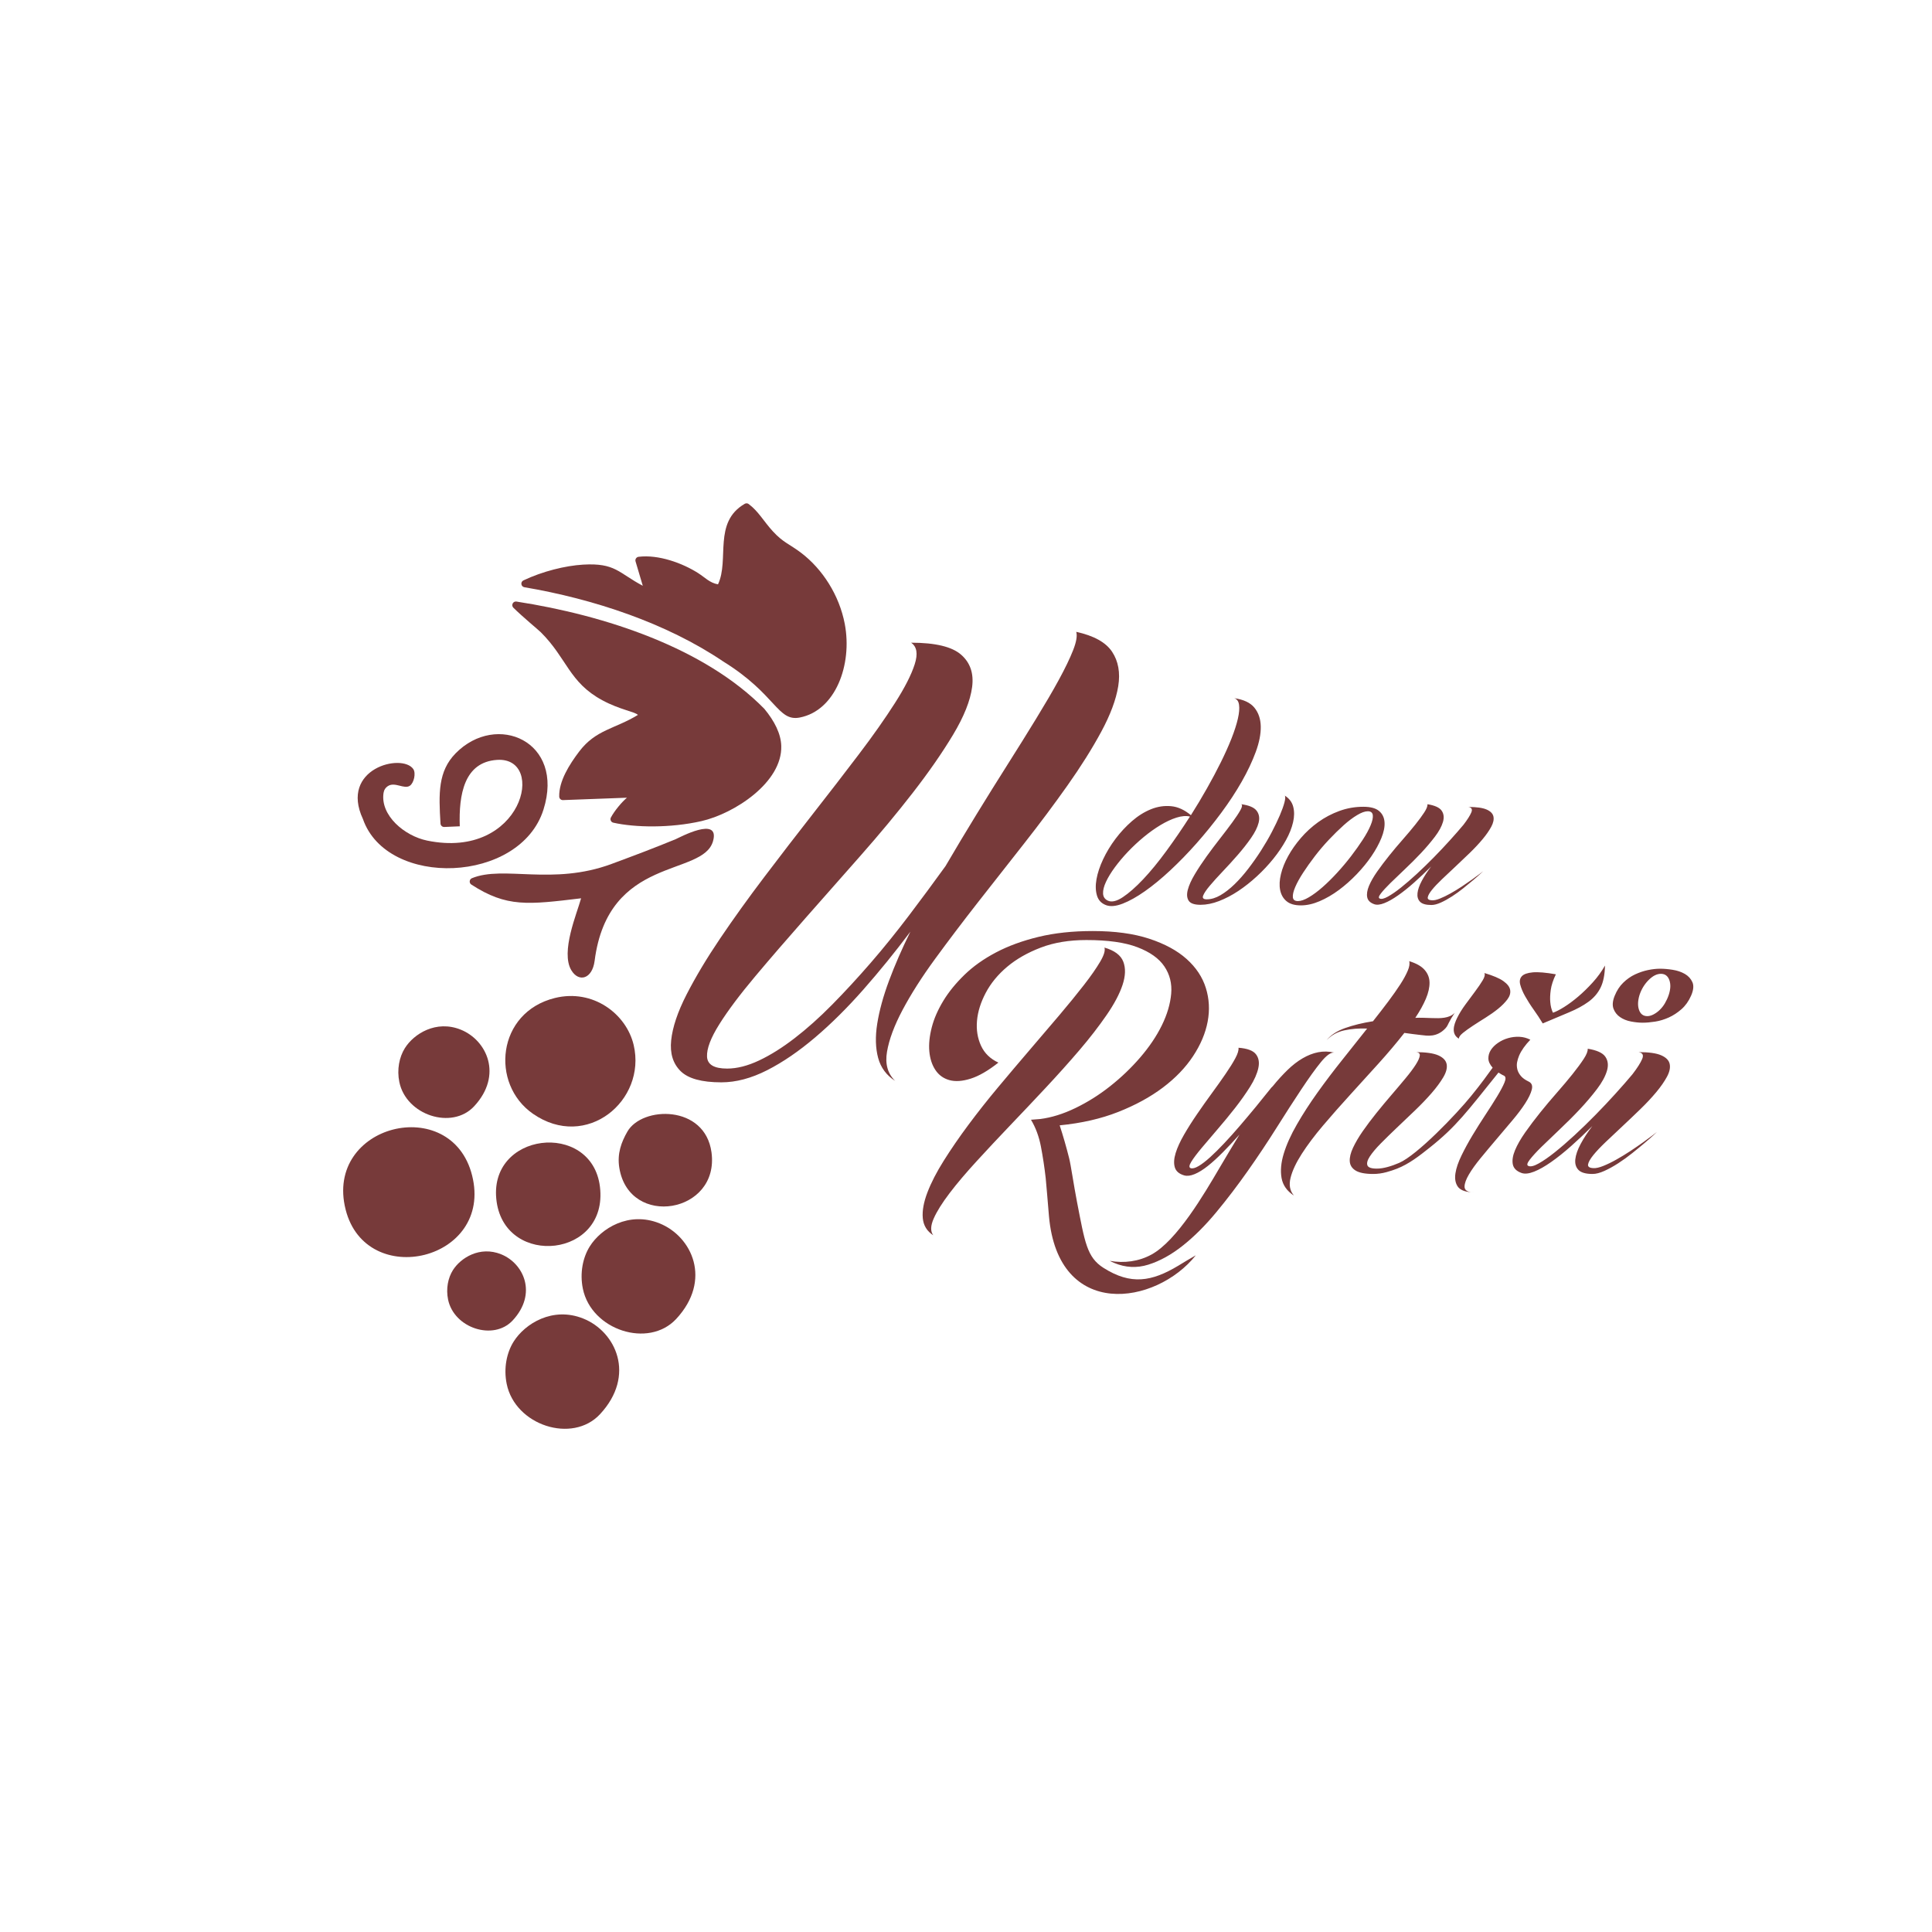 <?xml version="1.0" encoding="UTF-8" standalone="no"?><svg xmlns="http://www.w3.org/2000/svg" xmlns:xlink="http://www.w3.org/1999/xlink" fill="#000000" height="1080" viewBox="0 0 1080 1080" width="1080"><g><g><g><path d="M 206.097 210.163 C 210.091 182.536 253.106 186.784 249.507 216.529 C 246.104 244.65 201.837 239.639 206.097 210.163" fill="#773a3a" fill-rule="evenodd" transform="matrix(1.33 0 0 -1.33 3.53 951.432)" vector-effect="non-scaling-stroke"/></g><g><path d="M 230.546 295.756 C 206.177 289.736 203.291 259.638 221.319 247.107 C 243.819 231.467 269.142 252.682 263.671 275.986 C 260.591 289.1 246.559 299.711 230.546 295.756" fill="#773a3a" fill-rule="evenodd" transform="matrix(1.33 0 0 -1.33 3.547 951.243)" vector-effect="non-scaling-stroke"/></g><g><path d="M 257.536 224.427 C 261.724 198.971 299.743 205.318 296.274 230.986 C 293.552 251.127 267.092 250.479 260.921 239.712 C 258.443 235.389 256.53 230.537 257.536 224.427" fill="#773a3a" fill-rule="evenodd" transform="matrix(1.33 0 0 -1.33 3.69 951.388)" vector-effect="non-scaling-stroke"/></g><g><path d="M 196.745 250.258 C 208.9 263.34 202.104 278.044 191.113 282.467 C 180.776 286.626 171.435 280.738 167.649 274.719 C 165.281 270.956 164.225 265.709 165.304 260.451 C 168.166 246.5 187.416 240.219 196.745 250.258" fill="#773a3a" fill-rule="evenodd" transform="matrix(1.33 0 0 -1.33 3.377 951.258)" vector-effect="non-scaling-stroke"/></g><g><path d="M 212.897 160.471 C 223.394 171.768 217.525 184.467 208.033 188.287 C 199.106 191.879 191.038 186.794 187.769 181.596 C 185.724 178.345 184.812 173.814 185.744 169.273 C 188.215 157.224 204.84 151.8 212.897 160.471" fill="#773a3a" fill-rule="evenodd" transform="matrix(1.33 0 0 -1.33 3.433 951.564)" vector-effect="non-scaling-stroke"/></g><g><path d="M 281.464 161.086 C 296.629 177.408 288.15 195.755 274.437 201.273 C 261.539 206.462 249.885 199.116 245.16 191.606 C 242.206 186.91 240.89 180.363 242.235 173.803 C 245.805 156.397 269.824 148.56 281.464 161.086" fill="#773a3a" fill-rule="evenodd" transform="matrix(1.33 0 0 -1.33 3.649 951.543)" vector-effect="non-scaling-stroke"/></g><g><path d="M 249.53 121.156 C 264.695 137.477 256.216 155.824 242.502 161.342 C 229.605 166.532 217.951 159.186 213.227 151.676 C 210.272 146.98 208.956 140.433 210.302 133.872 C 213.872 116.466 237.89 108.629 249.53 121.156" fill="#773a3a" fill-rule="evenodd" transform="matrix(1.33 0 0 -1.33 3.546 951.677)" vector-effect="non-scaling-stroke"/></g><g><path d="M 195.413 343.268 C 210.263 333.644 219.17 334.808 241.538 337.498 C 239.802 331.141 232.829 314.955 237.433 307.261 C 240.56 302.037 246.236 303.537 247.226 311.229 C 252.943 355.658 292.709 346.423 296.983 361.499 C 300.072 372.394 282.635 362.903 281.315 362.358 C 272.282 358.633 263.887 355.474 254.298 351.925 C 229.523 342.755 208.992 351.415 195.663 345.952 C 195.125 345.732 194.78 345.264 194.725 344.686 C 194.671 344.108 194.925 343.584 195.413 343.268" fill="#773a3a" fill-rule="evenodd" transform="matrix(1.33 0 0 -1.33 3.59 951.029)" vector-effect="non-scaling-stroke"/></g><g><path d="M 184.179 367.362 L 190.695 367.646 C 190.239 380.925 192.511 394.667 206.39 395.559 C 227.325 396.906 217.145 353.358 176.951 361.646 C 167.48 363.599 157.22 372.205 158.655 381.683 C 158.845 382.938 159.509 383.941 160.588 384.608 C 163.501 386.407 167.378 383.098 169.706 384.691 C 171.479 385.903 172.326 390.037 171.148 391.719 C 166.4 398.494 140.085 391.93 150 370.686 C 160.148 341.58 216.051 343.513 225.876 374.673 C 234.948 403.446 206.099 415.792 188.966 398.334 C 181.527 390.753 181.822 381.419 182.595 368.788 C 182.646 367.961 183.352 367.326 184.179 367.362" fill="#773a3a" fill-rule="evenodd" transform="matrix(1.33 0 0 -1.33 3.392 950.876)" vector-effect="non-scaling-stroke"/></g><g><path d="M 142.765 206.962 C 151.386 172.923 204.906 185.514 195.925 221.301 C 187.217 256 133.685 242.817 142.765 206.962" fill="#773a3a" fill-rule="evenodd" transform="matrix(1.33 0 0 -1.33 3.331 951.422)" vector-effect="non-scaling-stroke"/></g><g><path d="M 616.122 213.936 L 616.11 213.937 L 616.11 213.937 L 616.102 213.938 L 616.098 213.938 L 616.085 213.938 L 616.085 213.939 L 616.077 213.939 L 616.073 213.939 L 616.061 213.94 L 616.061 213.94 L 616.053 213.941 L 616.049 213.941 L 616.037 213.941 L 616.037 213.942 L 616.028 213.942 L 616.024 213.942 L 616.012 213.943 L 616 213.944 L 615.988 213.945 L 615.976 213.946 L 615.964 213.946 L 615.964 213.947 L 615.956 213.947 L 615.952 213.947 L 615.94 213.948 L 615.94 213.949 L 615.932 213.949 L 615.928 213.949 L 615.916 213.95 L 615.916 213.951 L 615.908 213.951 L 615.904 213.951 L 615.892 213.952 L 615.881 213.953 L 615.869 213.954 L 615.869 213.955 L 615.861 213.955 L 615.857 213.955 L 615.846 213.956 L 615.834 213.957 L 615.823 213.958 L 615.811 213.959 L 615.8 213.96 L 615.788 213.961 L 615.777 213.962 L 615.766 213.963 L 615.755 213.964 L 615.743 213.965 L 615.732 213.966 L 615.721 213.967 L 615.71 213.968 L 615.699 213.969 L 615.688 213.97 L 615.677 213.971 L 615.666 213.972 L 615.655 213.973 L 615.644 213.974 L 615.633 213.975 L 615.623 213.976 L 615.612 213.977 L 615.601 213.978 L 615.591 213.979 L 615.579 213.981 L 615.569 213.982 L 615.558 213.983 L 615.547 213.984 L 615.537 213.985 L 615.526 213.986 L 615.515 213.987 L 615.504 213.988 L 615.493 213.989 L 615.483 213.99 L 615.481 213.991 L 615.472 213.992 L 615.463 213.993 L 615.461 213.993 L 615.45 213.994 L 615.44 213.995 L 615.429 213.996 L 615.418 213.997 L 615.407 213.998 L 615.397 213.999 L 615.386 214 L 615.375 214 L 615.365 214.001 L 615.354 214.002 L 615.344 214.003 L 615.333 214.004 L 615.332 214.004 L 615.323 214.005 L 615.323 214.005 L 615.312 214.006 L 615.304 214.007 L 615.301 214.007 L 615.291 214.008 L 615.28 214.009 L 615.27 214.009 L 615.259 214.01 L 615.249 214.011 L 615.238 214.012 L 615.228 214.013 L 615.218 214.013 L 615.213 214.014 L 615.208 214.014 L 615.198 214.015 L 615.187 214.016 L 615.177 214.017 L 615.146 214.019 L 615.126 214.02 L 615.116 214.02 L 615.106 214.021 L 615.106 214.021 L 615.096 214.021 L 615.086 214.022 L 615.076 214.022 L 615.066 214.022 L 615.055 214.023 L 615.045 214.023 L 615.044 214.024 L 615.035 214.024 L 615.035 214.024 L 615.025 214.024 L 615.015 214.024 L 615.009 214.024 M 615.006 214.024 L 614.987 214.025 L 614.997 214.025 L 614.987 214.025 L 614.984 214.025 L 614.987 214.025 M 615.01 214.024 L 615.023 214.024 L 615.026 214.024 L 615.036 214.024 L 615.045 214.024 L 615.049 214.024 L 615.054 214.024 L 615.06 214.024 L 615.062 214.024 L 615.062 214.023 L 615.074 214.023 L 615.087 214.023 L 615.099 214.022 L 615.111 214.022 L 615.124 214.022 L 615.136 214.021 L 615.148 214.021 L 615.149 214.02 L 615.16 214.02 L 615.16 214.02 L 615.172 214.02 L 615.181 214.019 L 615.184 214.019 L 615.196 214.018 L 615.207 214.018 L 615.219 214.017 L 615.231 214.017 L 615.243 214.016 L 615.254 214.015 L 615.266 214.014 L 615.266 214.014 L 615.277 214.014 L 615.277 214.014 L 615.289 214.013 L 615.3 214.012 L 615.311 214.011 L 615.322 214.01 L 615.334 214.009 L 615.338 214.009 L 615.345 214.009 L 615.356 214.008 L 615.367 214.007 L 615.378 214.006 L 615.389 214.005 L 615.4 214.004 L 615.41 214.003 L 615.421 214.002 L 615.431 214.001 L 615.442 214 L 615.453 214 L 615.464 213.999 L 615.474 213.998 L 615.474 213.998 L 615.484 213.997 L 615.485 213.997 L 615.495 213.996 L 615.505 213.995 L 615.516 213.994 L 615.526 213.993 L 615.536 213.992 L 615.546 213.991 L 615.556 213.99 L 615.567 213.989 L 615.577 213.988 L 615.577 213.988 L 615.586 213.987 L 615.586 213.987 L 615.597 213.986 L 615.607 213.985 L 615.617 213.984 L 615.627 213.983 L 615.637 213.982 L 615.647 213.98 L 615.657 213.979 L 615.667 213.978 L 615.676 213.977 L 615.685 213.976 L 615.688 213.976 L 615.694 213.975 L 615.694 213.975 L 615.704 213.974 L 615.707 213.973 L 615.713 213.972 L 615.714 213.972 L 615.724 213.971 L 615.726 213.971 L 615.733 213.97 L 615.733 213.97 L 615.743 213.969 L 615.745 213.969 L 615.751 213.968 L 615.752 213.968 L 615.763 213.967 L 615.765 213.967 L 615.771 213.966 L 615.772 213.966 L 615.782 213.965 L 615.784 213.964 L 615.79 213.964 L 615.792 213.964 L 615.802 213.963 L 615.804 213.962 L 615.811 213.962 L 615.813 213.962 L 615.823 213.961 L 615.824 213.96 L 615.831 213.96 L 615.833 213.96 L 615.843 213.959 L 615.844 213.958 L 615.851 213.957 L 615.854 213.957 L 615.864 213.956 L 615.865 213.956 L 615.872 213.955 L 615.875 213.955 L 615.885 213.954 L 615.885 213.954 L 615.892 213.953 L 615.895 213.953 L 615.906 213.952 L 615.906 213.952 L 615.913 213.951 L 615.916 213.951 L 615.926 213.95 L 615.937 213.949 L 615.94 213.949 L 615.947 213.948 L 615.954 213.947 L 615.959 213.947 L 615.962 213.947 L 615.97 213.946 L 615.976 213.946 L 615.981 213.945 L 615.983 213.945 L 615.99 213.945 L 615.991 213.945 L 616.002 213.944 L 616.004 213.943 L 616.011 213.943 L 616.013 213.943 L 616.024 213.942 L 616.025 213.942 L 616.033 213.941 L 616.035 213.941 L 616.046 213.94 L 616.047 213.94 L 616.054 213.939 L 616.056 213.939 L 616.057 213.939 L 616.062 213.939 L 616.068 213.938 L 616.069 213.938 L 616.076 213.938 L 616.079 213.938 L 616.081 213.937 L 616.085 213.937 L 616.091 213.937 L 616.091 213.937 L 616.098 213.936 L 616.099 213.936 L 616.102 213.936 L 616.105 213.936 L 616.107 213.936 L 616.113 213.936 L 616.117 213.936 L 616.125 213.935 L 616.137 213.934 L 616.149 213.934 L 616.156 213.933 L 616.161 213.933 L 616.168 213.932 L 616.173 213.932 L 616.181 213.932 L 616.186 213.932 L 616.194 213.931 L 616.198 213.931 L 616.207 213.931 L 616.21 213.931 L 616.22 213.93 L 616.223 213.93 L 616.233 213.93 L 616.236 213.93 L 616.246 213.93 L 616.248 213.93 L 616.258 213.929 L 616.26 213.929 L 616.271 213.929 L 616.272 213.929 L 616.284 213.929 L 616.285 213.929 L 616.297 213.928 L 616.285 213.929 L 616.284 213.929 L 616.272 213.929 L 616.271 213.929 L 616.26 213.929 L 616.258 213.929 L 616.248 213.93 L 616.246 213.93 L 616.236 213.93 L 616.233 213.93 L 616.223 213.93 L 616.22 213.93 L 616.21 213.931 L 616.207 213.931 L 616.198 213.931 L 616.194 213.931 L 616.186 213.932 L 616.181 213.932 L 616.173 213.932 L 616.168 213.932 L 616.161 213.933 L 616.156 213.933 L 616.149 213.934 M 616.117 213.935 L 616.13 213.934 L 616.142 213.933 L 616.148 213.933 M 615.34 214.008 L 615.347 214.007 L 615.351 214.007 M 615.544 213.987 L 615.554 213.986 L 615.555 213.986 M 615.566 213.985 L 615.573 213.984 L 615.577 213.984 L 615.582 213.983 L 615.588 213.982 M 615.641 213.976 L 615.648 213.975 L 615.652 213.975 L 615.656 213.974 L 615.663 213.973 M 615.719 213.967 L 615.722 213.967 L 615.73 213.966 M 615.82 213.957 L 615.827 213.956 L 615.831 213.956 M 616.098 213.935 L 616.09 213.936 M 615.68 213.977 L 615.677 213.977 L 615.67 213.978 L 615.661 213.979 L 615.66 213.979 L 615.652 213.98 L 615.65 213.98 L 615.643 213.981 L 615.64 213.981 M 615.601 213.986 L 615.598 213.986 L 615.591 213.987 L 615.589 213.987 L 615.581 213.988 M 615.571 213.989 L 615.562 213.99 L 615.561 213.99 L 615.553 213.991 L 615.551 213.991 M 615.541 213.992 L 615.534 213.993 L 615.53 213.993 L 615.525 213.994 L 615.52 213.994 L 615.516 213.995 L 615.51 213.996 M 615.5 213.997 L 615.498 213.997 L 615.49 213.998 M 615.437 214.003 L 615.431 214.004 L 615.426 214.004 M 615.214 214.02 L 615.208 214.021 L 615.202 214.021 M 515.405 421.664 C 519.352 421.109 522.189 419.793 523.916 417.676 C 525.643 415.558 526.528 412.926 526.589 409.781 C 526.651 406.635 525.952 403.058 524.492 399.09 C 523.032 395.121 521.079 390.968 518.612 386.63 C 516.145 382.292 513.267 377.913 509.977 373.472 C 506.687 369.031 503.233 364.775 499.615 360.684 C 495.996 356.593 492.316 352.81 488.595 349.335 C 484.873 345.86 481.296 342.921 477.904 340.536 C 474.511 338.151 471.386 336.403 468.57 335.313 C 465.753 334.224 463.43 333.997 461.62 334.655 C 459.647 335.375 458.351 336.711 457.755 338.685 C 457.159 340.659 457.077 342.961 457.55 345.593 C 458.022 348.225 458.948 351.021 460.346 353.982 C 461.744 356.942 463.471 359.8 465.527 362.534 C 467.583 365.269 469.885 367.756 472.435 369.977 C 474.984 372.197 477.657 373.863 480.453 374.994 C 483.249 376.124 486.066 376.536 488.924 376.268 C 491.782 376.001 494.536 374.726 497.23 372.485 C 499.594 376.206 501.835 379.969 503.974 383.752 C 506.112 387.535 508.065 391.194 509.812 394.731 C 511.56 398.267 513.061 401.598 514.294 404.723 C 515.528 407.848 516.412 410.624 516.967 413.029 C 517.522 415.434 517.687 417.408 517.46 418.909 C 517.235 420.41 516.556 421.335 515.405 421.664 z M 531.038 257.978 L 531.651 258.592 C 533.696 261.121 535.765 263.37 537.835 265.388 C 539.905 267.407 542.026 269.042 544.172 270.295 C 546.318 271.547 548.49 272.415 550.713 272.85 C 552.937 273.284 555.185 273.233 557.511 272.697 C 556.08 272.901 554.189 271.547 551.838 268.659 C 549.487 265.772 546.753 261.939 543.61 257.211 C 540.467 252.484 537.018 247.118 533.236 241.113 C 529.454 235.109 525.442 229.078 521.174 223.022 C 516.907 216.966 512.487 211.14 507.887 205.595 C 503.288 200.051 498.586 195.348 493.782 191.541 C 488.978 187.734 484.149 185.077 479.32 183.569 C 474.49 182.061 469.712 182.317 465.01 184.285 C 464.339 184.563 463.714 184.857 463.134 185.168 L 463.134 185.168 C 469.159 184.082 475.392 184.93 480.665 187.82 C 491.357 193.684 502.792 213.232 509.318 224.351 C 512.078 229.053 514.863 233.678 517.648 238.252 C 515.272 235.594 512.947 233.116 510.698 230.841 C 508.449 228.567 506.329 226.625 504.361 225.067 C 502.393 223.508 500.554 222.358 498.842 221.642 C 497.13 220.927 495.673 220.748 494.447 221.08 C 492.275 221.693 490.946 222.843 490.46 224.504 C 489.975 226.165 490.103 228.158 490.818 230.484 C 491.534 232.809 492.709 235.364 494.344 238.2 C 495.98 241.037 497.794 243.899 499.813 246.837 C 501.831 249.776 503.876 252.689 505.996 255.576 C 508.117 258.464 510.034 261.172 511.771 263.702 C 513.509 266.232 514.889 268.429 515.911 270.345 C 516.933 272.262 517.367 273.718 517.239 274.741 C 520.919 274.459 523.347 273.565 524.547 272.032 C 525.749 270.499 526.081 268.557 525.57 266.206 C 525.059 263.855 523.909 261.224 522.095 258.336 C 520.28 255.448 518.185 252.484 515.809 249.443 C 513.432 246.403 510.979 243.439 508.449 240.5 C 505.92 237.562 503.697 234.955 501.755 232.63 C 499.813 230.305 498.356 228.388 497.411 226.855 C 496.465 225.322 496.363 224.427 497.104 224.146 C 497.922 223.866 499.046 224.172 500.477 225.015 C 501.908 225.859 503.518 227.111 505.332 228.746 C 507.146 230.381 509.114 232.349 511.26 234.623 C 513.407 236.897 515.604 239.35 517.853 241.982 C 520.102 244.614 522.35 247.271 524.599 250.006 C 526.847 252.74 528.994 255.397 531.038 257.978 z M 616.358 213.926 L 616.345 213.926 L 616.345 213.926 L 616.345 213.926 L 616.358 213.926 L 616.371 213.926 L 616.384 213.926 L 616.371 213.926 z M 616.332 213.926 L 616.319 213.926 L 616.319 213.926 L 616.319 213.926 L 616.332 213.926 L 616.332 213.926 L 616.345 213.926 L 616.332 213.926 z M 616.305 213.926 L 616.294 213.926 L 616.293 213.926 L 616.294 213.926 L 616.305 213.926 L 616.306 213.926 L 616.319 213.926 L 616.306 213.926 z M 614.992 214.028 L 615.002 214.027 z M 615.002 214.027 L 615.005 214.027 z M 614.98 214.028 L 614.973 214.028 z M 614.973 214.028 L 614.967 214.028 z M 614.967 214.028 L 614.963 214.028 z M 614.963 214.028 L 614.953 214.028 z M 614.953 214.028 C 612.168 214.232 610.277 215.05 609.331 216.481 C 608.386 217.912 608.079 219.726 608.411 221.949 C 608.743 224.172 609.612 226.676 610.967 229.461 C 612.321 232.247 613.88 235.109 615.617 237.996 C 617.355 240.884 619.169 243.745 621.034 246.582 C 622.9 249.418 624.535 251.973 625.941 254.299 C 627.346 256.624 628.368 258.54 629.007 260.074 C 629.646 261.607 629.595 262.578 628.854 262.987 C 628.368 263.191 627.959 263.421 627.576 263.651 C 627.192 263.881 626.835 264.111 626.503 264.315 C 613.227 247.821 608.834 241.689 597.568 232.739 C 593.227 229.29 588.972 225.925 583.769 223.88 C 582.451 223.362 581.03 222.897 579.434 222.46 C 577.57 221.95 575.704 221.693 573.864 221.693 C 570.466 221.693 567.987 222.179 566.454 223.124 C 564.921 224.07 564.103 225.373 564.001 227.009 C 563.899 228.644 564.359 230.56 565.381 232.732 C 566.403 234.904 567.757 237.229 569.469 239.683 C 571.181 242.135 573.072 244.665 575.193 247.297 C 577.314 249.929 579.409 252.459 581.53 254.912 C 583.651 257.365 585.593 259.69 587.407 261.862 C 589.221 264.034 590.652 265.95 591.7 267.586 C 592.747 269.221 593.335 270.524 593.437 271.47 C 593.54 272.415 592.875 272.901 591.444 272.901 C 595.942 272.901 599.212 272.441 601.257 271.521 C 603.301 270.601 604.45 269.349 604.732 267.791 C 605.013 266.232 604.527 264.392 603.301 262.322 C 602.074 260.252 600.439 258.029 598.395 255.679 C 596.351 253.328 594.025 250.9 591.444 248.421 C 588.863 245.943 586.308 243.516 583.829 241.165 C 581.351 238.814 579.077 236.591 577.033 234.521 C 574.988 232.451 573.455 230.611 572.433 229.053 C 571.411 227.494 571.079 226.242 571.411 225.322 C 571.743 224.402 573.072 223.942 575.397 223.942 C 576.752 223.942 578.234 224.172 579.843 224.607 C 581.453 225.041 583.088 225.628 584.75 226.344 C 592.283 229.584 608.729 246.706 615.004 254.452 C 617.074 257.007 618.914 259.333 620.472 261.453 C 622.031 263.574 623.232 265.209 624.05 266.359 C 622.9 267.663 622.286 268.94 622.261 270.192 C 622.235 271.444 622.568 272.645 623.283 273.77 C 623.999 274.894 624.995 275.89 626.298 276.785 C 627.601 277.679 629.007 278.344 630.54 278.778 C 632.073 279.213 633.657 279.417 635.293 279.34 C 636.928 279.263 638.461 278.855 639.892 278.114 C 637.72 275.865 636.136 273.642 635.19 271.47 C 634.782 270.524 634.501 269.553 634.322 268.608 C 634.143 267.663 634.194 266.691 634.424 265.695 C 634.654 264.699 635.165 263.778 635.906 262.884 C 636.647 261.99 637.746 261.224 639.177 260.533 C 640.48 259.92 640.914 258.796 640.506 257.16 C 640.097 255.525 639.177 253.609 637.746 251.386 C 636.315 249.162 634.501 246.761 632.277 244.129 C 630.054 241.497 627.806 238.84 625.531 236.156 C 623.258 233.473 621.06 230.867 618.99 228.337 C 616.92 225.808 615.285 223.533 614.084 221.489 C 612.883 219.445 612.27 217.759 612.244 216.43 C 612.219 215.101 613.113 214.309 614.953 214.028 z M 620.585 306.149 C 624.264 305.05 626.947 303.926 628.608 302.725 C 630.269 301.524 631.214 300.297 631.419 298.994 C 631.623 297.691 631.24 296.388 630.244 295.059 C 629.247 293.73 627.969 292.427 626.359 291.124 C 624.75 289.821 623.012 288.594 621.095 287.394 C 619.179 286.193 617.39 285.068 615.729 283.969 C 614.069 282.871 612.663 281.874 611.539 280.954 C 610.414 280.034 609.852 279.242 609.852 278.552 C 606.49 280.547 607.72 284.417 609.137 287.291 C 610.031 289.105 611.181 290.971 612.612 292.913 C 614.043 294.855 615.397 296.695 616.7 298.432 C 618.004 300.17 619.051 301.729 619.869 303.083 C 620.687 304.437 620.917 305.459 620.585 306.149 z M 554.239 277.909 C 556.003 280.081 558.609 281.793 562.058 283.02 C 565.508 284.246 569.392 285.192 573.762 285.882 C 576.087 288.82 578.233 291.58 580.201 294.212 C 582.168 296.843 583.855 299.246 585.26 301.418 C 586.666 303.59 587.688 305.506 588.378 307.141 C 589.068 308.777 589.272 310.105 588.991 311.128 C 591.93 310.233 594.076 309.032 595.43 307.499 C 596.785 305.966 597.5 304.178 597.526 302.133 C 597.551 300.089 597.04 297.815 595.993 295.336 C 594.945 292.857 593.463 290.175 591.546 287.313 C 593.365 287.413 596.669 287.278 598.681 287.207 C 601.874 287.095 605.867 287.032 608.078 289.385 L 608.047 289.31 C 607.05 287.848 606.215 286.428 605.529 285.038 C 605.432 284.84 605.335 284.638 605.241 284.432 C 604.969 283.836 604.652 283.366 604.203 282.891 C 600.534 279.003 596.567 279.778 593.867 280.089 C 591.577 280.353 589.265 280.638 586.947 280.976 C 583.753 276.887 580.15 272.62 576.164 268.199 C 572.178 263.778 568.165 259.358 564.154 254.963 C 560.142 250.568 556.335 246.25 552.758 242.033 C 549.18 237.817 546.19 233.831 543.814 230.126 C 541.438 226.421 539.854 223.048 539.112 220.058 C 538.371 217.069 538.831 214.564 540.543 212.597 C 537.605 214.513 535.867 216.966 535.331 220.007 C 534.794 223.048 535.1 226.446 536.25 230.228 C 537.4 234.01 539.24 238.098 541.77 242.493 C 544.299 246.889 547.187 251.36 550.458 255.934 C 553.729 260.508 557.178 265.056 560.832 269.63 C 564.486 274.204 567.961 278.599 571.309 282.815 C 567.833 282.943 564.639 282.688 561.701 282.049 C 558.762 281.41 556.284 280.03 554.239 277.909 z M 650.624 305.608 C 649.474 303.232 648.759 301.034 648.478 299.067 C 648.197 297.099 648.146 295.387 648.274 293.956 C 648.401 292.244 648.784 290.762 649.398 289.459 C 650.624 289.868 652.183 290.66 654.099 291.861 C 656.016 293.062 657.983 294.519 660.028 296.256 C 662.072 297.993 664.091 299.961 666.109 302.184 C 668.128 304.407 669.84 306.758 671.271 309.288 C 671.194 305.481 670.581 302.389 669.431 300.038 C 668.281 297.687 666.569 295.694 664.321 294.058 C 662.072 292.423 659.338 290.941 656.144 289.612 C 652.95 288.284 649.27 286.725 645.105 284.962 C 643.955 286.878 642.678 288.82 641.272 290.788 C 639.866 292.755 638.691 294.646 637.694 296.409 C 636.698 298.172 636.034 299.808 635.65 301.264 C 635.267 302.721 635.497 303.896 636.315 304.791 C 637.132 305.685 638.666 306.222 640.914 306.426 C 643.163 306.63 646.408 306.349 650.624 305.608 z M 685.376 272.901 C 689.669 272.901 692.837 272.467 694.881 271.572 C 696.926 270.678 698.127 269.477 698.459 267.944 C 698.791 266.41 698.434 264.622 697.334 262.578 C 696.236 260.533 694.728 258.361 692.786 256.036 C 690.844 253.711 688.621 251.334 686.091 248.882 C 683.562 246.428 681.058 244.052 678.579 241.727 C 676.101 239.401 673.75 237.204 671.578 235.134 C 669.406 233.064 667.668 231.225 666.365 229.615 C 665.062 228.005 664.346 226.727 664.167 225.731 C 663.988 224.734 664.729 224.223 666.365 224.146 C 667.464 224.07 668.843 224.377 670.556 225.067 C 672.268 225.756 674.082 226.625 676.023 227.724 C 677.966 228.822 679.933 229.998 681.901 231.301 C 683.868 232.604 685.657 233.831 687.267 234.981 C 688.877 236.13 690.205 237.127 691.304 237.945 C 692.335 238.712 692.938 239.187 693.115 239.348 L 693.118 239.351 L 693.13 239.362 L 693.13 239.363 L 693.135 239.368 L 693.137 239.37 L 693.14 239.372 L 693.144 239.376 L 693.14 239.372 L 693.137 239.37 L 693.135 239.368 L 693.13 239.363 L 693.13 239.362 L 693.118 239.351 L 693.115 239.348 C 692.976 239.217 692.475 238.763 691.611 237.945 C 690.666 237.051 689.413 235.977 687.88 234.674 C 686.347 233.371 684.635 231.966 682.718 230.432 C 680.802 228.9 678.86 227.494 676.841 226.191 C 674.823 224.887 672.881 223.814 671.015 222.971 C 669.15 222.128 667.489 221.693 666.058 221.693 C 663.196 221.693 661.229 222.255 660.13 223.38 C 659.031 224.504 658.597 226.012 658.801 227.877 C 659.006 229.743 659.747 231.889 661.05 234.317 C 662.353 236.744 663.988 239.248 665.956 241.829 C 662.966 238.84 659.977 236.028 657.013 233.396 C 654.048 230.764 651.263 228.542 648.631 226.702 C 645.999 224.862 643.623 223.508 641.477 222.664 C 639.33 221.821 637.567 221.617 636.213 222.102 C 634.092 222.843 632.865 224.07 632.533 225.731 C 632.201 227.392 632.508 229.385 633.453 231.659 C 634.399 233.933 635.829 236.437 637.746 239.171 C 639.663 241.905 641.758 244.665 644.032 247.502 C 646.306 250.338 648.657 253.123 651.085 255.883 C 653.512 258.642 655.684 261.224 657.626 263.651 C 659.568 266.078 661.127 268.199 662.328 270.039 C 663.529 271.879 664.091 273.31 664.014 274.332 C 667.821 273.718 670.3 272.595 671.424 270.959 C 672.548 269.323 672.778 267.356 672.089 265.031 C 671.399 262.705 670.019 260.15 667.898 257.365 C 665.777 254.579 663.375 251.743 660.692 248.882 C 658.009 246.02 655.198 243.234 652.311 240.5 C 649.423 237.766 646.868 235.313 644.645 233.141 C 642.422 230.969 640.761 229.129 639.637 227.673 C 638.513 226.216 638.334 225.347 639.075 225.067 C 639.969 224.658 641.4 224.99 643.368 226.088 C 645.335 227.187 647.609 228.746 650.164 230.79 C 652.72 232.835 655.48 235.211 658.443 237.945 C 661.407 240.679 664.346 243.541 667.285 246.531 C 670.223 249.52 673.034 252.51 675.717 255.474 C 678.4 258.438 680.777 261.147 682.821 263.6 C 684.865 266.257 686.219 268.404 686.909 270.039 C 687.599 271.674 687.088 272.62 685.376 272.901 z M 694.473 307.959 C 696.031 307.959 697.794 307.806 699.737 307.499 C 701.679 307.192 703.391 306.605 704.847 305.762 C 706.303 304.919 707.377 303.743 708.016 302.287 C 708.654 300.83 708.476 298.939 707.453 296.614 C 706.431 294.288 705.077 292.397 703.416 290.941 C 701.755 289.484 699.966 288.309 698.101 287.466 C 696.236 286.623 694.319 286.035 692.377 285.728 C 690.435 285.422 688.672 285.268 687.113 285.268 C 685.555 285.268 683.894 285.447 682.156 285.78 C 680.419 286.112 678.911 286.725 677.608 287.619 C 676.305 288.514 675.385 289.689 674.848 291.146 C 674.312 292.602 674.465 294.442 675.36 296.614 C 676.254 298.786 677.429 300.625 678.937 302.082 C 680.444 303.538 682.08 304.714 683.894 305.557 C 685.708 306.4 687.522 307.014 689.362 307.397 C 691.202 307.78 692.914 307.959 694.473 307.959 z M 689.055 288.028 C 689.873 288.028 690.742 288.258 691.662 288.743 C 692.582 289.229 693.451 289.842 694.268 290.634 C 695.086 291.426 695.827 292.347 696.466 293.445 C 697.105 294.544 697.641 295.694 698.05 296.92 C 698.868 299.374 698.944 301.469 698.306 303.206 C 697.667 304.944 696.491 305.813 694.779 305.813 C 693.067 305.813 691.355 304.944 689.618 303.206 C 687.88 301.469 686.603 299.374 685.785 296.92 C 685.044 294.467 684.967 292.372 685.58 290.634 C 686.194 288.897 687.344 288.028 689.055 288.028 z M 433.898 244.784 C 438.677 245.398 443.583 246.93 448.668 249.384 C 453.753 251.837 458.608 254.878 463.233 258.532 C 467.858 262.186 472.099 266.223 475.907 270.644 C 479.714 275.064 482.755 279.561 485.003 284.135 C 487.252 288.709 488.556 293.13 488.939 297.423 C 489.322 301.715 488.351 305.548 486.077 308.921 C 483.803 312.294 480.021 314.978 474.731 316.996 C 469.442 319.015 462.313 320.011 453.318 320.011 C 446.087 320.011 439.699 318.964 434.154 316.843 C 428.609 314.722 423.882 312.039 419.998 308.768 C 416.114 305.497 413.124 301.843 411.003 297.832 C 408.882 293.82 407.656 289.885 407.324 286.077 C 406.991 282.27 407.554 278.769 409.01 275.601 C 410.466 272.432 412.92 270.056 416.318 268.497 C 412.025 265.099 408.141 262.85 404.666 261.751 C 401.191 260.652 398.202 260.448 395.723 261.138 C 393.244 261.828 391.276 263.233 389.846 265.38 C 388.415 267.526 387.572 270.132 387.29 273.199 C 387.009 276.265 387.367 279.638 388.313 283.317 C 389.258 286.997 390.893 290.703 393.167 294.459 C 395.442 298.215 398.406 301.843 402.06 305.395 C 405.714 308.947 410.109 312.064 415.296 314.798 C 420.483 317.532 426.437 319.704 433.183 321.34 C 439.929 322.976 447.518 323.793 455.976 323.793 C 465.251 323.793 473.147 322.72 479.689 320.573 C 486.23 318.427 491.468 315.591 495.429 312.039 C 499.39 308.487 502.073 304.45 503.504 299.876 C 504.935 295.302 505.19 290.6 504.27 285.72 C 503.35 280.839 501.306 276.009 498.138 271.206 C 494.969 266.402 490.753 262.007 485.464 258.02 C 480.174 254.034 473.913 250.61 466.657 247.748 C 459.4 244.886 451.197 243.021 442.075 242.127 C 443.506 237.758 444.835 233.157 446.061 228.278 C 446.807 225.306 447.995 216.913 449.374 209.845 C 452.665 192.972 453.48 186.668 460.495 182.219 C 471.992 174.927 480.743 176.418 491.913 183.125 C 494.255 184.531 496.673 186.049 499.289 187.506 C 482.548 166.487 441.465 160.1 437.572 203.954 C 436.995 210.453 436.48 217.465 436.198 219.947 C 435.688 224.444 435.022 228.839 434.205 233.132 C 433.387 237.425 431.982 241.207 430.014 244.478 z M 388.933 195.931 C 386.275 197.643 384.819 200.045 384.538 203.137 C 384.256 206.229 384.921 209.832 386.48 213.92 C 388.038 218.009 390.338 222.481 393.379 227.31 C 396.42 232.139 399.869 237.173 403.753 242.386 C 407.637 247.598 411.802 252.888 416.274 258.228 C 420.746 263.569 425.141 268.781 429.51 273.867 C 433.88 278.952 438.019 283.807 441.98 288.483 C 445.941 293.159 449.365 297.375 452.303 301.157 C 455.242 304.939 457.49 308.184 459.1 310.918 C 460.71 313.652 461.298 315.62 460.889 316.846 C 465.105 315.62 467.763 313.652 468.81 310.918 C 469.858 308.184 469.756 304.939 468.503 301.157 C 467.252 297.375 465.003 293.133 461.758 288.432 C 458.512 283.73 454.731 278.824 450.361 273.713 C 445.992 268.603 441.29 263.364 436.256 257.973 C 431.222 252.581 426.214 247.292 421.231 242.079 C 416.249 236.867 411.547 231.833 407.126 227.003 C 402.705 222.174 398.924 217.728 395.832 213.664 C 392.74 209.602 390.491 206.05 389.137 202.984 C 387.783 199.917 387.706 197.566 388.933 195.931 z M 379.623 444.985 C 389.783 444.985 396.785 443.311 400.628 439.962 C 404.472 436.613 406.032 432.085 405.271 426.339 C 404.51 420.593 401.846 413.934 397.28 406.324 C 392.713 398.713 387.082 390.608 380.384 381.97 C 373.687 373.332 366.343 364.504 358.39 355.486 C 350.437 346.467 342.636 337.639 335.026 329.001 C 327.415 320.363 320.414 312.258 314.021 304.648 C 307.628 297.037 302.643 290.378 299.028 284.632 C 295.413 278.886 293.701 274.358 293.853 271.009 C 294.005 267.661 296.821 265.986 302.301 265.986 C 306.448 265.986 310.939 267.128 315.771 269.411 C 320.604 271.694 325.551 274.815 330.688 278.772 C 335.825 282.729 341.076 287.41 346.442 292.851 C 351.807 298.293 357.211 304.153 362.652 310.432 C 368.094 316.71 373.421 323.332 378.71 330.295 C 383.999 337.258 389.099 344.184 394.083 351.072 C 398.345 358.378 402.721 365.646 407.173 372.914 C 411.626 380.181 416.001 387.183 420.263 393.918 C 424.525 400.654 428.521 407.047 432.212 413.097 C 435.903 419.147 439.1 424.551 441.725 429.384 C 444.351 434.216 446.367 438.364 447.737 441.865 C 449.107 445.366 449.526 447.915 449.031 449.551 C 456.451 447.915 461.474 445.137 464.1 441.18 C 466.726 437.223 467.601 432.39 466.687 426.72 C 465.774 421.05 463.377 414.657 459.534 407.541 C 455.69 400.426 450.972 392.929 445.378 385.014 C 439.784 377.099 433.734 368.994 427.189 360.661 C 420.644 352.327 414.137 344.07 407.706 335.851 C 401.275 327.631 395.263 319.678 389.669 312.03 C 384.075 304.381 379.547 297.227 376.046 290.644 C 372.546 284.061 370.377 278.201 369.501 273.064 C 368.626 267.927 369.768 263.856 372.926 260.811 C 369.273 263.132 366.876 266.367 365.772 270.476 C 364.669 274.586 364.516 279.381 365.392 284.86 C 366.267 290.34 367.903 296.352 370.339 302.897 C 372.774 309.442 375.78 316.329 379.319 323.522 C 372.926 314.998 366.343 306.893 359.608 299.244 C 352.872 291.596 346.099 284.86 339.288 279.076 C 332.476 273.292 325.779 268.688 319.12 265.301 C 312.461 261.914 306.068 260.202 299.865 260.202 C 291.646 260.202 285.938 261.762 282.741 264.921 C 279.545 268.079 278.213 272.379 278.784 277.859 C 279.355 283.338 281.486 289.769 285.253 297.113 C 289.02 304.457 293.701 312.296 299.333 320.63 C 304.965 328.963 311.167 337.601 317.978 346.581 C 324.79 355.562 331.563 364.39 338.374 373.066 C 345.186 381.742 351.579 390.075 357.629 398.028 C 363.679 405.981 368.74 413.211 372.85 419.642 C 376.96 426.073 379.738 431.514 381.145 435.928 C 382.554 440.343 382.059 443.349 379.623 444.985 z M 613.851 375.943 C 617.305 375.943 619.854 375.593 621.499 374.873 C 623.144 374.154 624.11 373.188 624.377 371.954 C 624.644 370.721 624.357 369.281 623.473 367.637 C 622.589 365.992 621.376 364.244 619.813 362.373 C 618.25 360.502 616.462 358.59 614.427 356.617 C 612.391 354.643 610.376 352.731 608.382 350.86 C 606.388 348.989 604.496 347.221 602.749 345.556 C 601.001 343.89 599.603 342.41 598.554 341.115 C 597.506 339.819 596.93 338.792 596.786 337.99 C 596.642 337.188 597.239 336.777 598.554 336.715 C 599.439 336.653 600.549 336.9 601.926 337.455 C 603.304 338.01 604.763 338.709 606.326 339.593 C 607.888 340.477 609.472 341.423 611.055 342.472 C 612.638 343.52 614.077 344.507 615.372 345.432 C 616.668 346.357 617.737 347.159 618.621 347.817 C 619.505 348.475 619.998 348.865 620.101 348.968 C 620.039 348.907 619.628 348.536 618.867 347.817 C 618.107 347.098 617.099 346.234 615.865 345.186 C 614.632 344.137 613.255 343.006 611.713 341.773 C 610.171 340.539 608.608 339.408 606.984 338.36 C 605.36 337.311 603.797 336.448 602.296 335.769 C 600.796 335.091 599.459 334.741 598.308 334.741 C 596.005 334.741 594.422 335.193 593.538 336.098 C 592.654 337.002 592.304 338.216 592.469 339.716 C 592.633 341.217 593.23 342.945 594.278 344.898 C 595.326 346.851 596.642 348.865 598.225 350.942 C 595.82 348.536 593.415 346.275 591.03 344.157 C 588.645 342.04 586.403 340.251 584.286 338.771 C 582.168 337.29 580.256 336.201 578.529 335.522 C 576.802 334.844 575.384 334.679 574.294 335.07 C 572.588 335.667 571.6 336.653 571.334 337.99 C 571.066 339.326 571.313 340.93 572.073 342.759 C 572.834 344.589 573.985 346.604 575.528 348.804 C 577.07 351.004 578.755 353.224 580.585 355.506 C 582.415 357.788 584.307 360.03 586.26 362.25 C 588.213 364.47 589.96 366.547 591.523 368.5 C 593.085 370.453 594.34 372.16 595.306 373.64 C 596.272 375.12 596.725 376.272 596.663 377.094 C 599.726 376.601 601.72 375.696 602.625 374.38 C 603.53 373.064 603.715 371.481 603.16 369.61 C 602.605 367.739 601.494 365.683 599.788 363.442 C 598.082 361.201 596.149 358.919 593.99 356.617 C 591.831 354.314 589.57 352.073 587.247 349.873 C 584.923 347.673 582.868 345.699 581.079 343.952 C 579.29 342.204 577.954 340.724 577.049 339.552 C 576.144 338.38 576.001 337.681 576.597 337.455 C 577.316 337.126 578.468 337.393 580.051 338.278 C 581.634 339.162 583.464 340.416 585.52 342.06 C 587.575 343.705 589.796 345.617 592.181 347.817 C 594.566 350.017 596.93 352.32 599.294 354.725 C 601.659 357.131 603.92 359.536 606.079 361.921 C 608.238 364.306 610.15 366.485 611.795 368.459 C 613.439 370.597 614.529 372.324 615.084 373.64 C 615.639 374.956 615.228 375.716 613.851 375.943 z M 569.689 376.025 C 572.711 376.025 574.911 375.429 576.309 374.257 C 577.707 373.085 578.468 371.522 578.612 369.569 C 578.756 367.616 578.303 365.396 577.296 362.908 C 576.288 360.42 574.89 357.871 573.143 355.301 C 571.395 352.731 569.318 350.181 566.934 347.694 C 564.549 345.206 562.04 342.985 559.409 341.032 C 556.777 339.079 554.084 337.517 551.35 336.345 C 548.615 335.173 545.983 334.577 543.455 334.577 C 540.823 334.577 538.808 335.173 537.41 336.345 C 536.012 337.517 535.128 339.079 534.737 341.032 C 534.347 342.985 534.47 345.206 535.066 347.694 C 535.663 350.181 536.69 352.731 538.109 355.301 C 539.528 357.871 541.316 360.42 543.455 362.908 C 545.593 365.396 548.019 367.616 550.732 369.569 C 553.446 371.522 556.407 373.085 559.615 374.257 C 562.822 375.429 566.173 376.025 569.689 376.025 z M 542.221 336.386 C 543.475 336.386 545.017 336.921 546.826 337.99 C 548.636 339.059 550.547 340.477 552.583 342.266 C 554.618 344.055 556.654 346.069 558.71 348.311 C 560.766 350.551 562.719 352.875 564.549 355.26 C 566.379 357.645 568.023 359.968 569.483 362.209 C 570.943 364.45 572.032 366.465 572.773 368.253 C 573.513 370.042 573.821 371.461 573.677 372.53 C 573.534 373.599 572.834 374.134 571.581 374.134 C 570.367 374.134 568.887 373.599 567.098 372.53 C 565.31 371.461 563.418 370.042 561.424 368.253 C 559.43 366.465 557.374 364.45 555.256 362.209 C 553.138 359.968 551.165 357.645 549.335 355.26 C 547.505 352.875 545.86 350.551 544.4 348.311 C 542.941 346.069 541.83 344.055 541.07 342.266 C 540.309 340.477 539.98 339.059 540.083 337.99 C 540.185 336.921 540.905 336.386 542.221 336.386 z M 518.372 377.094 C 521.661 376.662 523.82 375.737 524.869 374.339 C 525.917 372.941 526.184 371.275 525.691 369.322 C 525.198 367.369 524.129 365.231 522.484 362.867 C 520.839 360.502 518.968 358.138 516.891 355.753 C 514.815 353.368 512.698 351.045 510.559 348.804 C 508.421 346.563 506.632 344.568 505.172 342.842 C 503.713 341.115 502.787 339.737 502.376 338.689 C 501.965 337.64 502.479 337.126 503.898 337.126 C 505.769 337.126 507.681 337.702 509.655 338.853 C 511.628 340.004 513.602 341.546 515.576 343.458 C 517.55 345.37 519.482 347.57 521.374 350.037 C 523.265 352.504 525.054 355.034 526.719 357.645 C 528.385 360.256 529.906 362.846 531.242 365.416 C 532.579 367.986 533.709 370.33 534.614 372.447 C 535.518 374.565 536.156 376.354 536.547 377.834 C 536.937 379.314 536.978 380.281 536.711 380.712 C 538.582 379.499 539.754 377.937 540.247 375.984 C 540.741 374.031 540.72 371.872 540.165 369.487 C 539.61 367.102 538.623 364.594 537.163 361.962 C 535.703 359.331 533.936 356.72 531.859 354.149 C 529.782 351.579 527.48 349.112 524.951 346.789 C 522.422 344.466 519.831 342.41 517.138 340.621 C 514.445 338.832 511.752 337.435 509.038 336.386 C 506.324 335.337 503.733 334.823 501.266 334.823 C 498.696 334.823 497.031 335.399 496.291 336.55 C 495.55 337.702 495.427 339.223 495.92 341.115 C 496.414 343.006 497.38 345.165 498.84 347.611 C 500.3 350.058 501.944 352.546 503.774 355.095 C 505.604 357.645 507.516 360.173 509.49 362.702 C 511.464 365.231 513.191 367.493 514.671 369.528 C 516.151 371.563 517.282 373.249 518.043 374.627 C 518.804 376.004 518.927 376.827 518.372 377.094 z M 462.367 336.55 C 463.95 335.831 466.048 336.324 468.617 338.031 C 471.187 339.737 474.045 342.246 477.17 345.556 C 480.295 348.866 483.544 352.834 486.915 357.439 C 490.287 362.044 493.597 366.876 496.825 371.913 C 495.181 372.304 493.289 372.139 491.151 371.461 C 489.013 370.782 486.772 369.734 484.448 368.336 C 482.125 366.938 479.781 365.272 477.417 363.319 C 475.053 361.366 472.853 359.31 470.797 357.151 C 468.741 354.992 466.911 352.813 465.287 350.613 C 463.662 348.413 462.429 346.378 461.545 344.487 C 460.661 342.595 460.249 340.95 460.311 339.552 C 460.373 338.154 461.051 337.146 462.367 336.55" fill="#773a3a" fill-rule="evenodd" transform="matrix(1.33 0 0 -1.33 4.408 951.102)" vector-effect="non-scaling-stroke"/></g><g><path d="M 217.205 470.797 C 225.184 474.591 234.816 476.991 242.325 477.427 C 255.899 478.215 257.115 473.956 267.377 468.538 L 264.335 478.772 C 264.203 479.215 264.266 479.649 264.519 480.037 C 264.773 480.424 265.144 480.657 265.603 480.714 C 273.977 481.76 284.103 478.05 290.703 473.826 C 293.532 472.015 295.528 469.738 298.99 469.139 C 303.872 479.512 296.8 495.194 310.219 502.984 C 310.759 503.297 311.397 503.26 311.897 502.884 C 316.017 499.789 318.128 495.719 321.968 491.509 C 326.417 486.629 329.031 486.109 333.961 482.355 C 342.926 475.53 349.981 464.572 352.277 452.467 C 355.521 435.357 348.38 416.088 333.371 413.164 C 323.943 411.329 323.557 422.858 301.187 436.718 C 277.228 452.904 246.628 462.998 217.604 467.925 C 216.939 468.038 216.444 468.547 216.352 469.215 C 216.259 469.883 216.596 470.508 217.205 470.797" fill="#773a3a" fill-rule="evenodd" transform="matrix(1.33 0 0 -1.33 3.712 950.606)" vector-effect="non-scaling-stroke"/></g><g><path d="M 254.025 371.278 C 255.563 374.15 258.692 377.857 260.766 379.572 L 233.873 378.566 C 233.451 378.55 233.083 378.687 232.776 378.976 C 232.468 379.264 232.307 379.623 232.295 380.044 C 232.121 386.489 236.527 393.503 240.721 399.029 C 247.697 408.222 255.756 408.471 265.378 414.378 C 263.867 415.797 257.819 416.535 250.414 420.528 C 236.413 428.079 235.602 438.122 224.559 449.113 C 223.657 450.011 216.728 455.75 213.016 459.433 C 212.541 459.905 212.429 460.599 212.73 461.197 C 213.033 461.796 213.659 462.117 214.321 462.015 C 251.728 456.23 293.447 442.479 318.499 416.939 C 322.848 411.687 325.465 406.409 325.62 401.353 C 326.087 385.996 305.914 372.902 292.103 369.743 C 278.961 366.737 264.138 367.024 255.031 369.076 C 254.552 369.184 254.186 369.481 253.982 369.928 C 253.778 370.374 253.793 370.845 254.025 371.278" fill="#773a3a" fill-rule="evenodd" transform="matrix(1.33 0 0 -1.33 3.657 950.754)" vector-effect="non-scaling-stroke"/></g></g></g></svg>